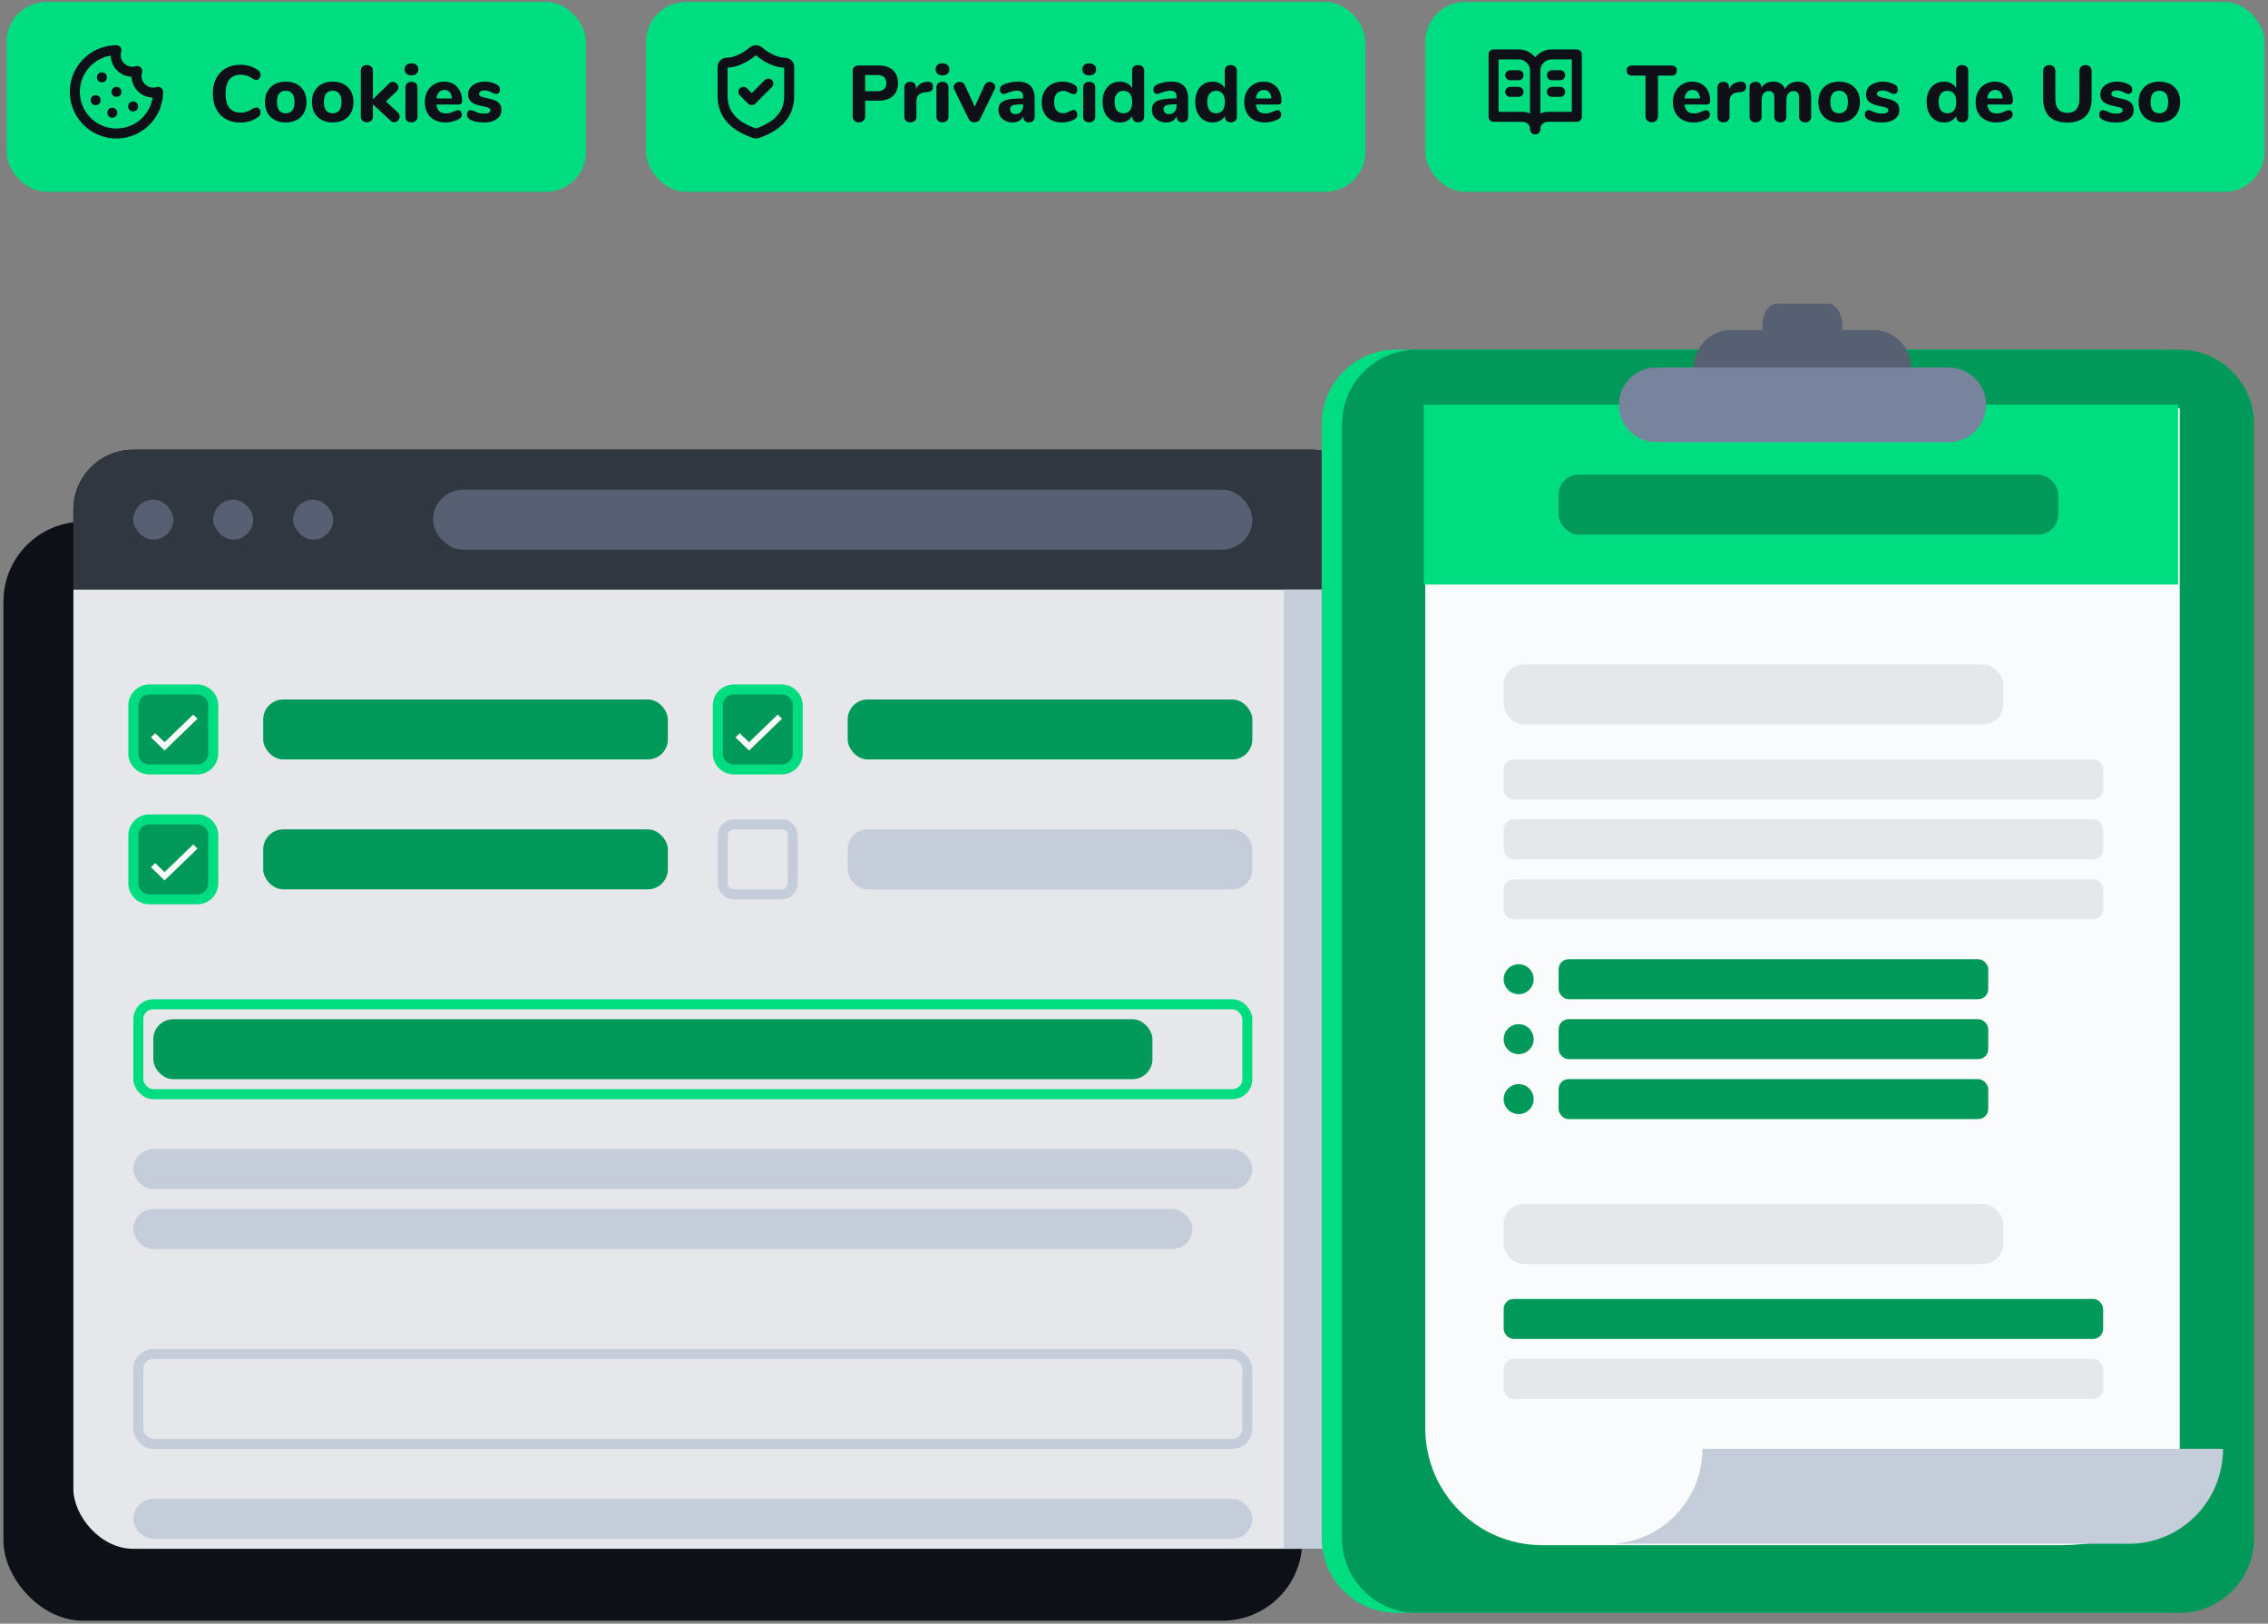 <svg width="454" height="325" viewBox="0 0 454 325" fill="none" xmlns="http://www.w3.org/2000/svg">
<rect x="0" y="0" width="454" height="325" fill="#808080" stroke="none"/>
<rect x="0.688" y="104.412" width="260" height="220" rx="16" fill="#0D1117"/>
<g clip-path="url(#clip0_3921_3302)">
<rect x="14.688" y="90.012" width="260" height="220" rx="12" fill="#0D1117"/>
<rect width="260" height="28" transform="translate(14.688 90.012)" fill="#303740"/>
<rect x="26.688" y="100.012" width="8" height="8" rx="4" fill="#576073"/>
<rect x="42.688" y="100.012" width="8" height="8" rx="4" fill="#576073"/>
<rect x="58.688" y="100.012" width="8" height="8" rx="4" fill="#576073"/>
<rect x="86.688" y="98.012" width="164" height="12" rx="6" fill="#576073"/>
<rect width="260" height="192" transform="translate(14.688 118.012)" fill="#E5E7EB"/>
<g clip-path="url(#clip1_3921_3302)">
<path d="M39.487 138.012H29.887C28.12 138.012 26.688 139.445 26.688 141.212V150.812C26.688 152.58 28.12 154.012 29.887 154.012H39.487C41.255 154.012 42.688 152.58 42.688 150.812V141.212C42.688 139.445 41.255 138.012 39.487 138.012Z" fill="#009959" stroke="#00DD80" stroke-width="2"/>
<path d="M38.681 143.024L32.947 148.564L31.076 146.756L30.216 147.587L32.947 150.227L39.541 143.854L38.681 143.024Z" fill="#FAFBFC"/>
<rect x="52.688" y="140.012" width="81" height="12" rx="4" fill="#009959"/>
<path d="M39.487 164.012H29.887C28.12 164.012 26.688 165.445 26.688 167.212V176.812C26.688 178.58 28.12 180.012 29.887 180.012H39.487C41.255 180.012 42.688 178.58 42.688 176.812V167.212C42.688 165.445 41.255 164.012 39.487 164.012Z" fill="#009959" stroke="#00DD80" stroke-width="2"/>
<path d="M38.681 169.024L32.947 174.564L31.076 172.756L30.216 173.587L32.947 176.227L39.541 169.854L38.681 169.024Z" fill="#FAFBFC"/>
<rect x="52.688" y="166.012" width="81" height="12" rx="4" fill="#009959"/>
<path d="M156.487 138.012H146.887C145.12 138.012 143.688 139.445 143.688 141.212V150.812C143.688 152.58 145.12 154.012 146.887 154.012H156.487C158.255 154.012 159.688 152.58 159.688 150.812V141.212C159.688 139.445 158.255 138.012 156.487 138.012Z" fill="#009959" stroke="#00DD80" stroke-width="2"/>
<path d="M155.681 143.024L149.947 148.564L148.076 146.756L147.216 147.587L149.947 150.227L156.541 143.854L155.681 143.024Z" fill="#FAFBFC"/>
<rect x="169.688" y="140.012" width="81" height="12" rx="4" fill="#009959"/>
<path d="M146.887 165.012H156.487C157.703 165.012 158.688 165.997 158.688 167.212V176.812C158.688 178.027 157.703 179.012 156.487 179.012H146.887C145.672 179.012 144.688 178.027 144.688 176.812V167.212C144.688 165.997 145.672 165.012 146.887 165.012Z" stroke="#C5CDDB" stroke-width="2"/>
<rect x="169.688" y="166.012" width="81" height="12" rx="4" fill="#C5CDDB"/>
<rect x="27.688" y="201.012" width="222" height="18" rx="3" stroke="#00DD80" stroke-width="2"/>
<rect x="30.688" y="204.012" width="200" height="12" rx="4" fill="#009959"/>
<rect x="26.688" y="230.012" width="224" height="8" rx="4" fill="#C5CDDB"/>
<rect x="26.688" y="242.012" width="212" height="8" rx="4" fill="#C5CDDB"/>
<rect x="27.688" y="271.012" width="222" height="18" rx="3" stroke="#C5CDDB" stroke-width="2"/>
<rect x="26.688" y="300.012" width="224" height="8" rx="4" fill="#C5CDDB"/>
</g>
</g>
<rect x="257" y="118" width="9" height="192" fill="#C5CDDB"/>
<rect x="129.312" y="0.387" width="144" height="38" rx="8" fill="#00DD80"/>
<path d="M157.979 19.221C157.979 23.387 155.062 25.471 151.596 26.679C151.414 26.741 151.217 26.738 151.037 26.671C147.562 25.471 144.646 23.387 144.646 19.221V13.387C144.646 13.166 144.734 12.954 144.89 12.798C145.046 12.642 145.258 12.554 145.479 12.554C147.146 12.554 149.229 11.554 150.679 10.287C150.856 10.137 151.08 10.054 151.312 10.054C151.545 10.054 151.769 10.137 151.946 10.287C153.404 11.562 155.479 12.554 157.146 12.554C157.367 12.554 157.579 12.642 157.735 12.798C157.891 12.954 157.979 13.166 157.979 13.387V19.221Z" stroke="#0D1117" stroke-width="2" stroke-linecap="round" stroke-linejoin="round"/>
<path d="M148.812 18.387L150.479 20.054L153.812 16.721" stroke="#0D1117" stroke-width="2" stroke-linecap="round" stroke-linejoin="round"/>
<path d="M171.938 24.483C171.554 24.483 171.25 24.372 171.026 24.148C170.802 23.924 170.69 23.619 170.69 23.235V14.275C170.69 13.902 170.792 13.614 170.994 13.412C171.197 13.209 171.485 13.107 171.858 13.107H175.874C177.101 13.107 178.056 13.417 178.738 14.036C179.421 14.654 179.762 15.518 179.762 16.628C179.762 17.737 179.421 18.601 178.738 19.22C178.056 19.838 177.101 20.148 175.874 20.148H173.186V23.235C173.186 23.619 173.074 23.924 172.85 24.148C172.626 24.372 172.322 24.483 171.938 24.483ZM175.554 18.259C176.802 18.259 177.426 17.721 177.426 16.643C177.426 15.556 176.802 15.011 175.554 15.011H173.186V18.259H175.554ZM185.718 16.372C186.038 16.35 186.288 16.425 186.47 16.596C186.662 16.756 186.758 17.001 186.758 17.331C186.758 17.683 186.672 17.945 186.502 18.116C186.331 18.286 186.027 18.393 185.59 18.436L185.11 18.483C184.523 18.547 184.096 18.739 183.83 19.059C183.574 19.38 183.446 19.79 183.446 20.291V23.348C183.446 23.721 183.328 24.003 183.094 24.195C182.87 24.387 182.587 24.483 182.246 24.483C181.894 24.483 181.6 24.387 181.366 24.195C181.142 24.003 181.03 23.721 181.03 23.348V17.476C181.03 17.123 181.147 16.852 181.382 16.66C181.616 16.468 181.899 16.372 182.23 16.372C182.55 16.372 182.816 16.468 183.03 16.66C183.243 16.841 183.35 17.097 183.35 17.427V17.86C183.542 17.401 183.83 17.049 184.214 16.803C184.608 16.558 185.035 16.419 185.494 16.387L185.718 16.372ZM188.667 24.483C188.315 24.483 188.022 24.387 187.787 24.195C187.563 24.003 187.451 23.721 187.451 23.348V17.508C187.451 17.134 187.569 16.852 187.803 16.66C188.038 16.468 188.326 16.372 188.667 16.372C189.009 16.372 189.291 16.468 189.515 16.66C189.75 16.852 189.867 17.134 189.867 17.508V23.348C189.867 23.721 189.75 24.003 189.515 24.195C189.291 24.387 189.009 24.483 188.667 24.483ZM188.667 15.091C188.241 15.091 187.905 14.985 187.659 14.771C187.414 14.547 187.291 14.249 187.291 13.876C187.291 13.502 187.414 13.209 187.659 12.995C187.905 12.782 188.241 12.675 188.667 12.675C189.083 12.675 189.414 12.787 189.659 13.011C189.915 13.225 190.043 13.513 190.043 13.876C190.043 14.249 189.921 14.547 189.675 14.771C189.43 14.985 189.094 15.091 188.667 15.091ZM197.077 17.059C197.184 16.835 197.322 16.67 197.493 16.564C197.674 16.446 197.866 16.387 198.069 16.387C198.368 16.387 198.634 16.489 198.869 16.692C199.104 16.884 199.221 17.118 199.221 17.395C199.221 17.555 199.184 17.71 199.109 17.86L196.229 23.764C196.122 23.998 195.962 24.18 195.749 24.308C195.536 24.425 195.306 24.483 195.061 24.483C194.816 24.483 194.586 24.425 194.373 24.308C194.16 24.18 193.994 23.998 193.877 23.764L190.997 17.86C190.933 17.71 190.901 17.566 190.901 17.427C190.901 17.14 191.024 16.894 191.269 16.692C191.525 16.489 191.808 16.387 192.117 16.387C192.341 16.387 192.544 16.446 192.725 16.564C192.906 16.67 193.05 16.835 193.157 17.059L195.125 21.363L197.077 17.059ZM203.722 16.34C204.874 16.34 205.727 16.622 206.282 17.188C206.836 17.742 207.114 18.596 207.114 19.747V23.363C207.114 23.715 207.012 23.993 206.81 24.195C206.607 24.387 206.324 24.483 205.962 24.483C205.62 24.483 205.343 24.382 205.13 24.18C204.927 23.966 204.826 23.694 204.826 23.363V23.252C204.666 23.646 204.399 23.956 204.026 24.18C203.652 24.404 203.215 24.515 202.714 24.515C202.18 24.515 201.695 24.409 201.258 24.195C200.831 23.982 200.49 23.683 200.234 23.299C199.988 22.916 199.866 22.489 199.866 22.02C199.866 21.444 200.01 20.99 200.298 20.66C200.596 20.329 201.071 20.089 201.722 19.939C202.372 19.79 203.263 19.715 204.394 19.715H204.81V19.427C204.81 18.98 204.708 18.654 204.506 18.451C204.314 18.249 203.988 18.148 203.53 18.148C203.071 18.148 202.41 18.308 201.546 18.628C201.3 18.745 201.092 18.803 200.922 18.803C200.687 18.803 200.5 18.724 200.362 18.564C200.223 18.393 200.154 18.174 200.154 17.907C200.154 17.694 200.202 17.518 200.298 17.38C200.394 17.241 200.548 17.113 200.762 16.995C201.135 16.793 201.588 16.633 202.122 16.515C202.666 16.398 203.199 16.34 203.722 16.34ZM203.242 22.852C203.711 22.852 204.09 22.697 204.378 22.387C204.666 22.067 204.81 21.657 204.81 21.155V20.884H204.538C203.674 20.884 203.066 20.953 202.714 21.091C202.372 21.23 202.202 21.481 202.202 21.843C202.202 22.142 202.298 22.387 202.49 22.579C202.692 22.761 202.943 22.852 203.242 22.852ZM212.552 24.515C211.742 24.515 211.032 24.35 210.424 24.02C209.816 23.689 209.347 23.22 209.016 22.611C208.696 22.003 208.536 21.289 208.536 20.468C208.536 19.646 208.707 18.926 209.048 18.308C209.4 17.678 209.891 17.193 210.52 16.852C211.15 16.51 211.875 16.34 212.696 16.34C213.123 16.34 213.55 16.398 213.976 16.515C214.414 16.633 214.803 16.798 215.144 17.012C215.475 17.214 215.64 17.513 215.64 17.907C215.64 18.185 215.576 18.414 215.448 18.596C215.32 18.766 215.15 18.852 214.936 18.852C214.798 18.852 214.664 18.83 214.536 18.788C214.419 18.734 214.259 18.66 214.056 18.564C213.832 18.446 213.63 18.355 213.448 18.291C213.278 18.227 213.08 18.195 212.856 18.195C212.259 18.195 211.8 18.387 211.48 18.771C211.171 19.145 211.016 19.694 211.016 20.419C211.016 21.145 211.171 21.7 211.48 22.084C211.8 22.468 212.259 22.66 212.856 22.66C213.08 22.66 213.278 22.633 213.448 22.579C213.619 22.515 213.827 22.419 214.072 22.291C214.275 22.195 214.435 22.126 214.552 22.084C214.67 22.03 214.798 22.003 214.936 22.003C215.139 22.003 215.304 22.094 215.432 22.276C215.571 22.457 215.64 22.686 215.64 22.963C215.64 23.358 215.475 23.651 215.144 23.843C214.803 24.057 214.408 24.222 213.96 24.34C213.512 24.457 213.043 24.515 212.552 24.515ZM218.042 24.483C217.69 24.483 217.397 24.387 217.162 24.195C216.938 24.003 216.826 23.721 216.826 23.348V17.508C216.826 17.134 216.944 16.852 217.178 16.66C217.413 16.468 217.701 16.372 218.042 16.372C218.384 16.372 218.666 16.468 218.89 16.66C219.125 16.852 219.242 17.134 219.242 17.508V23.348C219.242 23.721 219.125 24.003 218.89 24.195C218.666 24.387 218.384 24.483 218.042 24.483ZM218.042 15.091C217.616 15.091 217.28 14.985 217.034 14.771C216.789 14.547 216.666 14.249 216.666 13.876C216.666 13.502 216.789 13.209 217.034 12.995C217.28 12.782 217.616 12.675 218.042 12.675C218.458 12.675 218.789 12.787 219.034 13.011C219.29 13.225 219.418 13.513 219.418 13.876C219.418 14.249 219.296 14.547 219.05 14.771C218.805 14.985 218.469 15.091 218.042 15.091ZM227.796 13.027C228.169 13.027 228.468 13.129 228.692 13.332C228.927 13.534 229.044 13.801 229.044 14.132V23.348C229.044 23.689 228.932 23.966 228.708 24.18C228.495 24.382 228.207 24.483 227.844 24.483C227.481 24.483 227.188 24.382 226.964 24.18C226.751 23.966 226.644 23.689 226.644 23.348V23.22C226.409 23.625 226.073 23.945 225.636 24.18C225.209 24.404 224.724 24.515 224.18 24.515C223.508 24.515 222.905 24.345 222.372 24.003C221.849 23.651 221.439 23.166 221.14 22.547C220.852 21.918 220.708 21.198 220.708 20.387C220.708 19.577 220.852 18.867 221.14 18.259C221.439 17.641 221.849 17.166 222.372 16.835C222.895 16.505 223.497 16.34 224.18 16.34C224.713 16.34 225.193 16.451 225.62 16.675C226.057 16.899 226.393 17.214 226.628 17.619V14.084C226.628 13.764 226.735 13.508 226.948 13.316C227.161 13.123 227.444 13.027 227.796 13.027ZM224.884 22.675C225.449 22.675 225.881 22.483 226.18 22.099C226.489 21.705 226.644 21.145 226.644 20.419C226.644 19.694 226.489 19.14 226.18 18.756C225.881 18.372 225.449 18.18 224.884 18.18C224.319 18.18 223.881 18.372 223.572 18.756C223.263 19.129 223.108 19.673 223.108 20.387C223.108 21.113 223.263 21.678 223.572 22.084C223.881 22.478 224.319 22.675 224.884 22.675ZM234.441 16.34C235.593 16.34 236.446 16.622 237.001 17.188C237.555 17.742 237.833 18.596 237.833 19.747V23.363C237.833 23.715 237.731 23.993 237.529 24.195C237.326 24.387 237.043 24.483 236.681 24.483C236.339 24.483 236.062 24.382 235.849 24.18C235.646 23.966 235.545 23.694 235.545 23.363V23.252C235.385 23.646 235.118 23.956 234.745 24.18C234.371 24.404 233.934 24.515 233.433 24.515C232.899 24.515 232.414 24.409 231.977 24.195C231.55 23.982 231.209 23.683 230.953 23.299C230.707 22.916 230.585 22.489 230.585 22.02C230.585 21.444 230.729 20.99 231.017 20.66C231.315 20.329 231.79 20.089 232.441 19.939C233.091 19.79 233.982 19.715 235.113 19.715H235.529V19.427C235.529 18.98 235.427 18.654 235.225 18.451C235.033 18.249 234.707 18.148 234.249 18.148C233.79 18.148 233.129 18.308 232.265 18.628C232.019 18.745 231.811 18.803 231.641 18.803C231.406 18.803 231.219 18.724 231.081 18.564C230.942 18.393 230.873 18.174 230.873 17.907C230.873 17.694 230.921 17.518 231.017 17.38C231.113 17.241 231.267 17.113 231.481 16.995C231.854 16.793 232.307 16.633 232.841 16.515C233.385 16.398 233.918 16.34 234.441 16.34ZM233.961 22.852C234.43 22.852 234.809 22.697 235.097 22.387C235.385 22.067 235.529 21.657 235.529 21.155V20.884H235.257C234.393 20.884 233.785 20.953 233.433 21.091C233.091 21.23 232.921 21.481 232.921 21.843C232.921 22.142 233.017 22.387 233.209 22.579C233.411 22.761 233.662 22.852 233.961 22.852ZM246.343 13.027C246.716 13.027 247.015 13.129 247.239 13.332C247.474 13.534 247.591 13.801 247.591 14.132V23.348C247.591 23.689 247.479 23.966 247.255 24.18C247.042 24.382 246.754 24.483 246.391 24.483C246.028 24.483 245.735 24.382 245.511 24.18C245.298 23.966 245.191 23.689 245.191 23.348V23.22C244.956 23.625 244.62 23.945 244.183 24.18C243.756 24.404 243.271 24.515 242.727 24.515C242.055 24.515 241.452 24.345 240.919 24.003C240.396 23.651 239.986 23.166 239.687 22.547C239.399 21.918 239.255 21.198 239.255 20.387C239.255 19.577 239.399 18.867 239.687 18.259C239.986 17.641 240.396 17.166 240.919 16.835C241.442 16.505 242.044 16.34 242.727 16.34C243.26 16.34 243.74 16.451 244.167 16.675C244.604 16.899 244.94 17.214 245.175 17.619V14.084C245.175 13.764 245.282 13.508 245.495 13.316C245.708 13.123 245.991 13.027 246.343 13.027ZM243.431 22.675C243.996 22.675 244.428 22.483 244.727 22.099C245.036 21.705 245.191 21.145 245.191 20.419C245.191 19.694 245.036 19.14 244.727 18.756C244.428 18.372 243.996 18.18 243.431 18.18C242.866 18.18 242.428 18.372 242.119 18.756C241.81 19.129 241.655 19.673 241.655 20.387C241.655 21.113 241.81 21.678 242.119 22.084C242.428 22.478 242.866 22.675 243.431 22.675ZM255.755 22.052C255.969 22.052 256.139 22.137 256.267 22.308C256.406 22.478 256.475 22.697 256.475 22.963C256.475 23.145 256.422 23.316 256.315 23.476C256.209 23.625 256.059 23.753 255.867 23.86C255.505 24.052 255.083 24.212 254.603 24.34C254.123 24.457 253.681 24.515 253.275 24.515C252.422 24.515 251.675 24.35 251.035 24.02C250.406 23.689 249.921 23.22 249.579 22.611C249.238 21.993 249.067 21.267 249.067 20.436C249.067 19.636 249.233 18.926 249.563 18.308C249.894 17.689 250.353 17.209 250.939 16.867C251.526 16.515 252.193 16.34 252.939 16.34C253.654 16.34 254.278 16.5 254.811 16.82C255.355 17.129 255.777 17.577 256.075 18.163C256.374 18.739 256.523 19.417 256.523 20.195C256.523 20.43 256.465 20.611 256.347 20.739C256.241 20.857 256.086 20.916 255.883 20.916H251.403C251.478 21.545 251.67 22.003 251.979 22.291C252.289 22.569 252.731 22.707 253.307 22.707C253.617 22.707 253.894 22.67 254.139 22.596C254.385 22.521 254.657 22.419 254.955 22.291C255.105 22.227 255.249 22.174 255.387 22.131C255.526 22.078 255.649 22.052 255.755 22.052ZM253.003 18.003C252.545 18.003 252.177 18.153 251.899 18.451C251.622 18.739 251.457 19.161 251.403 19.715H254.491C254.459 19.15 254.315 18.724 254.059 18.436C253.814 18.148 253.462 18.003 253.003 18.003Z" fill="#0D1117"/>
<rect x="1.312" y="0.387" width="116" height="38" rx="8" fill="#00DD80"/>
<g clip-path="url(#clip2_3921_3302)">
<path d="M23.313 10.054C21.664 10.054 20.053 10.543 18.683 11.459C17.312 12.374 16.244 13.676 15.614 15.198C14.983 16.721 14.818 18.397 15.139 20.013C15.461 21.63 16.255 23.115 17.42 24.28C18.585 25.445 20.07 26.239 21.687 26.561C23.303 26.882 24.979 26.717 26.502 26.086C28.024 25.456 29.326 24.388 30.241 23.017C31.157 21.647 31.646 20.036 31.646 18.387C31.067 18.566 30.45 18.583 29.862 18.437C29.274 18.291 28.736 17.987 28.308 17.559C27.88 17.13 27.576 16.593 27.43 16.005C27.284 15.417 27.301 14.8 27.479 14.221C26.9 14.399 26.283 14.416 25.695 14.27C25.107 14.124 24.57 13.821 24.141 13.392C23.713 12.964 23.409 12.426 23.263 11.838C23.117 11.25 23.134 10.633 23.313 10.054Z" stroke="#0D1117" stroke-width="2" stroke-linecap="round" stroke-linejoin="round"/>
<path d="M20.396 15.471V15.479" stroke="#0D1117" stroke-width="2" stroke-linecap="round" stroke-linejoin="round"/>
<path d="M26.646 21.304V21.312" stroke="#0D1117" stroke-width="2" stroke-linecap="round" stroke-linejoin="round"/>
<path d="M23.312 18.387V18.396" stroke="#0D1117" stroke-width="2" stroke-linecap="round" stroke-linejoin="round"/>
<path d="M22.479 22.554V22.562" stroke="#0D1117" stroke-width="2" stroke-linecap="round" stroke-linejoin="round"/>
<path d="M19.146 20.054V20.062" stroke="#0D1117" stroke-width="2" stroke-linecap="round" stroke-linejoin="round"/>
</g>
<path d="M48.109 24.532C46.999 24.532 46.029 24.297 45.197 23.828C44.365 23.358 43.725 22.686 43.277 21.811C42.829 20.937 42.605 19.913 42.605 18.739C42.605 17.566 42.829 16.547 43.277 15.684C43.725 14.809 44.365 14.137 45.197 13.668C46.029 13.198 46.999 12.963 48.109 12.963C49.506 12.963 50.711 13.348 51.725 14.116C51.885 14.243 51.997 14.371 52.061 14.499C52.125 14.627 52.157 14.787 52.157 14.979C52.157 15.257 52.077 15.497 51.917 15.7C51.767 15.892 51.581 15.988 51.357 15.988C51.207 15.988 51.074 15.972 50.957 15.94C50.85 15.897 50.727 15.828 50.589 15.732C50.162 15.454 49.767 15.257 49.405 15.139C49.042 15.011 48.653 14.947 48.237 14.947C47.213 14.947 46.439 15.268 45.917 15.908C45.405 16.537 45.149 17.481 45.149 18.739C45.149 21.278 46.178 22.547 48.237 22.547C48.631 22.547 49.005 22.489 49.357 22.372C49.709 22.244 50.119 22.041 50.589 21.764C50.749 21.668 50.882 21.604 50.989 21.572C51.095 21.529 51.218 21.508 51.357 21.508C51.581 21.508 51.767 21.609 51.917 21.811C52.077 22.003 52.157 22.238 52.157 22.515C52.157 22.707 52.119 22.873 52.045 23.012C51.981 23.14 51.874 23.262 51.725 23.38C50.711 24.148 49.506 24.532 48.109 24.532ZM57.196 24.515C56.364 24.515 55.633 24.35 55.004 24.02C54.375 23.678 53.889 23.203 53.548 22.596C53.207 21.977 53.036 21.252 53.036 20.419C53.036 19.587 53.207 18.867 53.548 18.259C53.889 17.641 54.375 17.166 55.004 16.835C55.633 16.505 56.364 16.34 57.196 16.34C58.028 16.34 58.759 16.505 59.388 16.835C60.017 17.166 60.503 17.641 60.844 18.259C61.185 18.867 61.356 19.587 61.356 20.419C61.356 21.252 61.185 21.977 60.844 22.596C60.503 23.203 60.017 23.678 59.388 24.02C58.759 24.35 58.028 24.515 57.196 24.515ZM57.196 22.675C58.37 22.675 58.956 21.924 58.956 20.419C58.956 19.662 58.801 19.097 58.492 18.724C58.194 18.35 57.761 18.163 57.196 18.163C56.023 18.163 55.436 18.916 55.436 20.419C55.436 21.924 56.023 22.675 57.196 22.675ZM66.602 24.515C65.77 24.515 65.04 24.35 64.41 24.02C63.781 23.678 63.296 23.203 62.954 22.596C62.613 21.977 62.442 21.252 62.442 20.419C62.442 19.587 62.613 18.867 62.954 18.259C63.296 17.641 63.781 17.166 64.41 16.835C65.04 16.505 65.77 16.34 66.602 16.34C67.434 16.34 68.165 16.505 68.794 16.835C69.424 17.166 69.909 17.641 70.25 18.259C70.592 18.867 70.762 19.587 70.762 20.419C70.762 21.252 70.592 21.977 70.25 22.596C69.909 23.203 69.424 23.678 68.794 24.02C68.165 24.35 67.434 24.515 66.602 24.515ZM66.602 22.675C67.776 22.675 68.362 21.924 68.362 20.419C68.362 19.662 68.208 19.097 67.898 18.724C67.6 18.35 67.168 18.163 66.602 18.163C65.429 18.163 64.842 18.916 64.842 20.419C64.842 21.924 65.429 22.675 66.602 22.675ZM79.641 22.515C79.886 22.75 80.009 23.017 80.009 23.316C80.009 23.614 79.897 23.881 79.673 24.116C79.459 24.35 79.209 24.468 78.921 24.468C78.643 24.468 78.387 24.355 78.153 24.131L74.649 20.884V23.331C74.649 23.705 74.531 23.988 74.297 24.18C74.073 24.372 73.79 24.468 73.449 24.468C73.097 24.468 72.803 24.372 72.569 24.18C72.345 23.988 72.233 23.705 72.233 23.331V14.164C72.233 13.79 72.345 13.508 72.569 13.316C72.803 13.123 73.097 13.027 73.449 13.027C73.79 13.027 74.073 13.123 74.297 13.316C74.531 13.508 74.649 13.79 74.649 14.164V19.892L77.849 16.739C78.083 16.505 78.345 16.387 78.633 16.387C78.931 16.387 79.193 16.5 79.417 16.724C79.641 16.937 79.753 17.193 79.753 17.491C79.753 17.769 79.63 18.03 79.385 18.276L77.257 20.308L79.641 22.515ZM82.371 24.483C82.019 24.483 81.725 24.387 81.491 24.195C81.267 24.003 81.155 23.721 81.155 23.348V17.508C81.155 17.134 81.272 16.852 81.507 16.66C81.741 16.468 82.029 16.372 82.371 16.372C82.712 16.372 82.995 16.468 83.219 16.66C83.453 16.852 83.571 17.134 83.571 17.508V23.348C83.571 23.721 83.453 24.003 83.219 24.195C82.995 24.387 82.712 24.483 82.371 24.483ZM82.371 15.091C81.944 15.091 81.608 14.985 81.363 14.771C81.117 14.547 80.995 14.249 80.995 13.876C80.995 13.502 81.117 13.209 81.363 12.995C81.608 12.782 81.944 12.675 82.371 12.675C82.787 12.675 83.117 12.787 83.363 13.011C83.619 13.225 83.747 13.513 83.747 13.876C83.747 14.249 83.624 14.547 83.379 14.771C83.133 14.985 82.797 15.091 82.371 15.091ZM91.724 22.052C91.938 22.052 92.108 22.137 92.236 22.308C92.375 22.478 92.444 22.697 92.444 22.963C92.444 23.145 92.391 23.316 92.284 23.476C92.177 23.625 92.028 23.753 91.836 23.86C91.474 24.052 91.052 24.212 90.572 24.34C90.092 24.457 89.65 24.515 89.244 24.515C88.391 24.515 87.644 24.35 87.004 24.02C86.375 23.689 85.889 23.22 85.548 22.611C85.207 21.993 85.036 21.267 85.036 20.436C85.036 19.636 85.201 18.926 85.532 18.308C85.863 17.689 86.322 17.209 86.908 16.867C87.495 16.515 88.162 16.34 88.908 16.34C89.623 16.34 90.247 16.5 90.78 16.82C91.324 17.129 91.746 17.577 92.044 18.163C92.343 18.739 92.492 19.417 92.492 20.195C92.492 20.43 92.433 20.611 92.316 20.739C92.21 20.857 92.055 20.916 91.852 20.916H87.372C87.447 21.545 87.639 22.003 87.948 22.291C88.257 22.569 88.7 22.707 89.276 22.707C89.585 22.707 89.863 22.67 90.108 22.596C90.353 22.521 90.626 22.419 90.924 22.291C91.073 22.227 91.218 22.174 91.356 22.131C91.495 22.078 91.618 22.052 91.724 22.052ZM88.972 18.003C88.513 18.003 88.145 18.153 87.868 18.451C87.591 18.739 87.425 19.161 87.372 19.715H90.46C90.428 19.15 90.284 18.724 90.028 18.436C89.783 18.148 89.431 18.003 88.972 18.003ZM96.927 24.515C96.277 24.515 95.711 24.462 95.231 24.355C94.751 24.249 94.33 24.078 93.967 23.843C93.807 23.747 93.685 23.619 93.599 23.459C93.514 23.299 93.471 23.118 93.471 22.916C93.471 22.67 93.541 22.468 93.679 22.308C93.818 22.137 93.989 22.052 94.191 22.052C94.33 22.052 94.469 22.078 94.607 22.131C94.746 22.174 94.89 22.227 95.039 22.291C95.338 22.43 95.631 22.542 95.919 22.628C96.207 22.702 96.565 22.739 96.991 22.739C97.365 22.739 97.653 22.681 97.855 22.564C98.069 22.446 98.175 22.286 98.175 22.084C98.175 21.934 98.127 21.817 98.031 21.732C97.946 21.636 97.781 21.55 97.535 21.476C97.29 21.401 96.901 21.31 96.367 21.203C95.418 21.022 94.735 20.75 94.319 20.387C93.903 20.025 93.695 19.518 93.695 18.867C93.695 18.387 93.839 17.956 94.127 17.572C94.426 17.188 94.831 16.889 95.343 16.675C95.855 16.451 96.431 16.34 97.071 16.34C97.53 16.34 97.978 16.398 98.415 16.515C98.853 16.633 99.242 16.798 99.583 17.012C99.914 17.214 100.079 17.513 100.079 17.907C100.079 18.163 100.01 18.377 99.871 18.547C99.733 18.718 99.562 18.803 99.359 18.803C99.114 18.803 98.821 18.707 98.479 18.515C98.213 18.377 97.967 18.276 97.743 18.212C97.53 18.137 97.274 18.099 96.975 18.099C96.645 18.099 96.383 18.163 96.191 18.291C95.999 18.409 95.903 18.574 95.903 18.788C95.903 19.012 96.015 19.182 96.239 19.299C96.463 19.417 96.895 19.534 97.535 19.651C98.25 19.79 98.81 19.961 99.215 20.163C99.621 20.355 99.914 20.601 100.095 20.899C100.277 21.198 100.367 21.577 100.367 22.035C100.367 22.793 100.053 23.395 99.423 23.843C98.805 24.291 97.973 24.515 96.927 24.515Z" fill="#0D1117"/>
<rect x="285.312" y="0.387" width="168" height="38" rx="8" fill="#00DD80"/>
<g clip-path="url(#clip3_3921_3302)">
<path d="M298.979 10.887H303.979C304.863 10.887 305.711 11.239 306.336 11.864C306.961 12.489 307.313 13.337 307.313 14.221V25.887C307.313 25.224 307.049 24.588 306.58 24.12C306.112 23.651 305.476 23.387 304.813 23.387H298.979V10.887Z" stroke="#0D1117" stroke-width="2" stroke-linecap="round" stroke-linejoin="round"/>
<path d="M315.646 10.887H310.646C309.762 10.887 308.914 11.239 308.289 11.864C307.664 12.489 307.312 13.337 307.312 14.221V25.887C307.312 25.224 307.576 24.588 308.045 24.12C308.514 23.651 309.149 23.387 309.812 23.387H315.646V10.887Z" stroke="#0D1117" stroke-width="2" stroke-linecap="round" stroke-linejoin="round"/>
<path d="M302.312 15.054H303.979" stroke="#0D1117" stroke-width="2" stroke-linecap="round" stroke-linejoin="round"/>
<path d="M302.312 18.387H303.979" stroke="#0D1117" stroke-width="2" stroke-linecap="round" stroke-linejoin="round"/>
<path d="M310.646 15.054H312.312" stroke="#0D1117" stroke-width="2" stroke-linecap="round" stroke-linejoin="round"/>
<path d="M310.646 18.387H312.312" stroke="#0D1117" stroke-width="2" stroke-linecap="round" stroke-linejoin="round"/>
</g>
<path d="M330.64 24.468C330.267 24.468 329.963 24.355 329.728 24.131C329.504 23.907 329.392 23.609 329.392 23.235V15.139H326.8C326.011 15.139 325.616 14.798 325.616 14.116C325.616 13.444 326.011 13.107 326.8 13.107H334.48C335.269 13.107 335.664 13.444 335.664 14.116C335.664 14.798 335.269 15.139 334.48 15.139H331.888V23.235C331.888 23.609 331.776 23.907 331.552 24.131C331.328 24.355 331.024 24.468 330.64 24.468ZM341.568 22.052C341.781 22.052 341.952 22.137 342.08 22.308C342.219 22.478 342.288 22.697 342.288 22.963C342.288 23.145 342.235 23.316 342.128 23.476C342.021 23.625 341.872 23.753 341.68 23.86C341.317 24.052 340.896 24.212 340.416 24.34C339.936 24.457 339.493 24.515 339.088 24.515C338.235 24.515 337.488 24.35 336.848 24.02C336.219 23.689 335.733 23.22 335.392 22.611C335.051 21.993 334.88 21.267 334.88 20.436C334.88 19.636 335.045 18.926 335.376 18.308C335.707 17.689 336.165 17.209 336.752 16.867C337.339 16.515 338.005 16.34 338.752 16.34C339.467 16.34 340.091 16.5 340.624 16.82C341.168 17.129 341.589 17.577 341.888 18.163C342.187 18.739 342.336 19.417 342.336 20.195C342.336 20.43 342.277 20.611 342.16 20.739C342.053 20.857 341.899 20.916 341.696 20.916H337.216C337.291 21.545 337.483 22.003 337.792 22.291C338.101 22.569 338.544 22.707 339.12 22.707C339.429 22.707 339.707 22.67 339.952 22.596C340.197 22.521 340.469 22.419 340.768 22.291C340.917 22.227 341.061 22.174 341.2 22.131C341.339 22.078 341.461 22.052 341.568 22.052ZM338.816 18.003C338.357 18.003 337.989 18.153 337.712 18.451C337.435 18.739 337.269 19.161 337.216 19.715H340.304C340.272 19.15 340.128 18.724 339.872 18.436C339.627 18.148 339.275 18.003 338.816 18.003ZM348.483 16.372C348.803 16.35 349.054 16.425 349.235 16.596C349.427 16.756 349.523 17.001 349.523 17.331C349.523 17.683 349.438 17.945 349.267 18.116C349.097 18.286 348.793 18.393 348.355 18.436L347.875 18.483C347.289 18.547 346.862 18.739 346.595 19.059C346.339 19.38 346.211 19.79 346.211 20.291V23.348C346.211 23.721 346.094 24.003 345.859 24.195C345.635 24.387 345.353 24.483 345.011 24.483C344.659 24.483 344.366 24.387 344.131 24.195C343.907 24.003 343.795 23.721 343.795 23.348V17.476C343.795 17.123 343.913 16.852 344.147 16.66C344.382 16.468 344.665 16.372 344.995 16.372C345.315 16.372 345.582 16.468 345.795 16.66C346.009 16.841 346.115 17.097 346.115 17.427V17.86C346.307 17.401 346.595 17.049 346.979 16.803C347.374 16.558 347.801 16.419 348.259 16.387L348.483 16.372ZM359.897 16.34C360.75 16.34 361.406 16.601 361.865 17.123C362.324 17.636 362.553 18.478 362.553 19.651V23.348C362.553 23.721 362.441 24.003 362.217 24.195C361.993 24.387 361.705 24.483 361.353 24.483C361.012 24.483 360.724 24.387 360.489 24.195C360.254 24.003 360.137 23.721 360.137 23.348V19.619C360.137 19.108 360.046 18.75 359.865 18.547C359.694 18.334 359.428 18.227 359.065 18.227C358.617 18.227 358.26 18.382 357.993 18.692C357.726 19.001 357.593 19.433 357.593 19.988V23.348C357.593 23.721 357.481 24.003 357.257 24.195C357.033 24.387 356.745 24.483 356.393 24.483C356.052 24.483 355.764 24.387 355.529 24.195C355.294 24.003 355.177 23.721 355.177 23.348V19.619C355.177 19.108 355.086 18.75 354.905 18.547C354.734 18.334 354.468 18.227 354.105 18.227C353.657 18.227 353.3 18.382 353.033 18.692C352.766 19.001 352.633 19.433 352.633 19.988V23.348C352.633 23.721 352.516 24.003 352.281 24.195C352.057 24.387 351.774 24.483 351.433 24.483C351.092 24.483 350.804 24.387 350.569 24.195C350.334 24.003 350.217 23.721 350.217 23.348V17.476C350.217 17.123 350.334 16.852 350.569 16.66C350.814 16.468 351.108 16.372 351.449 16.372C351.769 16.372 352.036 16.468 352.249 16.66C352.462 16.841 352.569 17.097 352.569 17.427V17.587C352.825 17.182 353.156 16.873 353.561 16.66C353.977 16.446 354.446 16.34 354.969 16.34C355.534 16.34 356.009 16.457 356.393 16.692C356.788 16.916 357.092 17.284 357.305 17.796C357.55 17.348 357.897 16.995 358.345 16.739C358.804 16.473 359.321 16.34 359.897 16.34ZM368.149 24.515C367.317 24.515 366.587 24.35 365.957 24.02C365.328 23.678 364.843 23.203 364.501 22.596C364.16 21.977 363.989 21.252 363.989 20.419C363.989 19.587 364.16 18.867 364.501 18.259C364.843 17.641 365.328 17.166 365.957 16.835C366.587 16.505 367.317 16.34 368.149 16.34C368.981 16.34 369.712 16.505 370.341 16.835C370.971 17.166 371.456 17.641 371.797 18.259C372.139 18.867 372.309 19.587 372.309 20.419C372.309 21.252 372.139 21.977 371.797 22.596C371.456 23.203 370.971 23.678 370.341 24.02C369.712 24.35 368.981 24.515 368.149 24.515ZM368.149 22.675C369.323 22.675 369.909 21.924 369.909 20.419C369.909 19.662 369.755 19.097 369.445 18.724C369.147 18.35 368.715 18.163 368.149 18.163C366.976 18.163 366.389 18.916 366.389 20.419C366.389 21.924 366.976 22.675 368.149 22.675ZM376.756 24.515C376.105 24.515 375.54 24.462 375.06 24.355C374.58 24.249 374.158 24.078 373.796 23.843C373.636 23.747 373.513 23.619 373.428 23.459C373.342 23.299 373.3 23.118 373.3 22.916C373.3 22.67 373.369 22.468 373.508 22.308C373.646 22.137 373.817 22.052 374.02 22.052C374.158 22.052 374.297 22.078 374.436 22.131C374.574 22.174 374.718 22.227 374.868 22.291C375.166 22.43 375.46 22.542 375.748 22.628C376.036 22.702 376.393 22.739 376.82 22.739C377.193 22.739 377.481 22.681 377.684 22.564C377.897 22.446 378.004 22.286 378.004 22.084C378.004 21.934 377.956 21.817 377.86 21.732C377.774 21.636 377.609 21.55 377.364 21.476C377.118 21.401 376.729 21.31 376.196 21.203C375.246 21.022 374.564 20.75 374.148 20.387C373.732 20.025 373.524 19.518 373.524 18.867C373.524 18.387 373.668 17.956 373.956 17.572C374.254 17.188 374.66 16.889 375.172 16.675C375.684 16.451 376.26 16.34 376.9 16.34C377.358 16.34 377.806 16.398 378.244 16.515C378.681 16.633 379.07 16.798 379.412 17.012C379.742 17.214 379.908 17.513 379.908 17.907C379.908 18.163 379.838 18.377 379.7 18.547C379.561 18.718 379.39 18.803 379.188 18.803C378.942 18.803 378.649 18.707 378.308 18.515C378.041 18.377 377.796 18.276 377.572 18.212C377.358 18.137 377.102 18.099 376.804 18.099C376.473 18.099 376.212 18.163 376.02 18.291C375.828 18.409 375.732 18.574 375.732 18.788C375.732 19.012 375.844 19.182 376.068 19.299C376.292 19.417 376.724 19.534 377.364 19.651C378.078 19.79 378.638 19.961 379.044 20.163C379.449 20.355 379.742 20.601 379.924 20.899C380.105 21.198 380.196 21.577 380.196 22.035C380.196 22.793 379.881 23.395 379.252 23.843C378.633 24.291 377.801 24.515 376.756 24.515ZM392.749 13.027C393.123 13.027 393.421 13.129 393.645 13.332C393.88 13.534 393.997 13.801 393.997 14.132V23.348C393.997 23.689 393.885 23.966 393.661 24.18C393.448 24.382 393.16 24.483 392.797 24.483C392.435 24.483 392.141 24.382 391.917 24.18C391.704 23.966 391.597 23.689 391.597 23.348V23.22C391.363 23.625 391.027 23.945 390.589 24.18C390.163 24.404 389.677 24.515 389.133 24.515C388.461 24.515 387.859 24.345 387.325 24.003C386.803 23.651 386.392 23.166 386.093 22.547C385.805 21.918 385.661 21.198 385.661 20.387C385.661 19.577 385.805 18.867 386.093 18.259C386.392 17.641 386.803 17.166 387.325 16.835C387.848 16.505 388.451 16.34 389.133 16.34C389.667 16.34 390.147 16.451 390.573 16.675C391.011 16.899 391.347 17.214 391.581 17.619V14.084C391.581 13.764 391.688 13.508 391.901 13.316C392.115 13.123 392.397 13.027 392.749 13.027ZM389.837 22.675C390.403 22.675 390.835 22.483 391.133 22.099C391.443 21.705 391.597 21.145 391.597 20.419C391.597 19.694 391.443 19.14 391.133 18.756C390.835 18.372 390.403 18.18 389.837 18.18C389.272 18.18 388.835 18.372 388.525 18.756C388.216 19.129 388.061 19.673 388.061 20.387C388.061 21.113 388.216 21.678 388.525 22.084C388.835 22.478 389.272 22.675 389.837 22.675ZM402.162 22.052C402.375 22.052 402.546 22.137 402.674 22.308C402.812 22.478 402.882 22.697 402.882 22.963C402.882 23.145 402.828 23.316 402.722 23.476C402.615 23.625 402.466 23.753 402.274 23.86C401.911 24.052 401.49 24.212 401.01 24.34C400.53 24.457 400.087 24.515 399.682 24.515C398.828 24.515 398.082 24.35 397.442 24.02C396.812 23.689 396.327 23.22 395.986 22.611C395.644 21.993 395.474 21.267 395.474 20.436C395.474 19.636 395.639 18.926 395.97 18.308C396.3 17.689 396.759 17.209 397.346 16.867C397.932 16.515 398.599 16.34 399.346 16.34C400.06 16.34 400.684 16.5 401.218 16.82C401.762 17.129 402.183 17.577 402.482 18.163C402.78 18.739 402.93 19.417 402.93 20.195C402.93 20.43 402.871 20.611 402.754 20.739C402.647 20.857 402.492 20.916 402.29 20.916H397.81C397.884 21.545 398.076 22.003 398.386 22.291C398.695 22.569 399.138 22.707 399.714 22.707C400.023 22.707 400.3 22.67 400.546 22.596C400.791 22.521 401.063 22.419 401.362 22.291C401.511 22.227 401.655 22.174 401.794 22.131C401.932 22.078 402.055 22.052 402.162 22.052ZM399.41 18.003C398.951 18.003 398.583 18.153 398.306 18.451C398.028 18.739 397.863 19.161 397.81 19.715H400.898C400.866 19.15 400.722 18.724 400.466 18.436C400.22 18.148 399.868 18.003 399.41 18.003ZM413.834 24.532C412.255 24.532 411.05 24.126 410.218 23.316C409.396 22.494 408.986 21.299 408.986 19.732V14.259C408.986 13.886 409.098 13.588 409.322 13.364C409.546 13.139 409.844 13.027 410.218 13.027C410.591 13.027 410.884 13.139 411.098 13.364C411.322 13.588 411.434 13.886 411.434 14.259V19.843C411.434 20.739 411.636 21.422 412.042 21.892C412.458 22.361 413.055 22.596 413.834 22.596C414.612 22.596 415.21 22.361 415.626 21.892C416.042 21.412 416.25 20.729 416.25 19.843V14.259C416.25 13.886 416.356 13.588 416.57 13.364C416.794 13.139 417.092 13.027 417.466 13.027C417.839 13.027 418.138 13.139 418.362 13.364C418.586 13.588 418.698 13.886 418.698 14.259V19.732C418.698 21.289 418.282 22.478 417.45 23.299C416.618 24.121 415.412 24.532 413.834 24.532ZM423.662 24.515C423.011 24.515 422.446 24.462 421.966 24.355C421.486 24.249 421.064 24.078 420.702 23.843C420.542 23.747 420.419 23.619 420.334 23.459C420.248 23.299 420.206 23.118 420.206 22.916C420.206 22.67 420.275 22.468 420.414 22.308C420.552 22.137 420.723 22.052 420.926 22.052C421.064 22.052 421.203 22.078 421.342 22.131C421.48 22.174 421.624 22.227 421.774 22.291C422.072 22.43 422.366 22.542 422.654 22.628C422.942 22.702 423.299 22.739 423.726 22.739C424.099 22.739 424.387 22.681 424.59 22.564C424.803 22.446 424.91 22.286 424.91 22.084C424.91 21.934 424.862 21.817 424.766 21.732C424.68 21.636 424.515 21.55 424.27 21.476C424.024 21.401 423.635 21.31 423.102 21.203C422.152 21.022 421.47 20.75 421.054 20.387C420.638 20.025 420.43 19.518 420.43 18.867C420.43 18.387 420.574 17.956 420.862 17.572C421.16 17.188 421.566 16.889 422.078 16.675C422.59 16.451 423.166 16.34 423.806 16.34C424.264 16.34 424.712 16.398 425.15 16.515C425.587 16.633 425.976 16.798 426.318 17.012C426.648 17.214 426.814 17.513 426.814 17.907C426.814 18.163 426.744 18.377 426.606 18.547C426.467 18.718 426.296 18.803 426.094 18.803C425.848 18.803 425.555 18.707 425.214 18.515C424.947 18.377 424.702 18.276 424.478 18.212C424.264 18.137 424.008 18.099 423.71 18.099C423.379 18.099 423.118 18.163 422.926 18.291C422.734 18.409 422.638 18.574 422.638 18.788C422.638 19.012 422.75 19.182 422.974 19.299C423.198 19.417 423.63 19.534 424.27 19.651C424.984 19.79 425.544 19.961 425.95 20.163C426.355 20.355 426.648 20.601 426.83 20.899C427.011 21.198 427.102 21.577 427.102 22.035C427.102 22.793 426.787 23.395 426.158 23.843C425.539 24.291 424.707 24.515 423.662 24.515ZM432.259 24.515C431.427 24.515 430.696 24.35 430.067 24.02C429.437 23.678 428.952 23.203 428.611 22.596C428.269 21.977 428.099 21.252 428.099 20.419C428.099 19.587 428.269 18.867 428.611 18.259C428.952 17.641 429.437 17.166 430.067 16.835C430.696 16.505 431.427 16.34 432.259 16.34C433.091 16.34 433.821 16.505 434.451 16.835C435.08 17.166 435.565 17.641 435.907 18.259C436.248 18.867 436.419 19.587 436.419 20.419C436.419 21.252 436.248 21.977 435.907 22.596C435.565 23.203 435.08 23.678 434.451 24.02C433.821 24.35 433.091 24.515 432.259 24.515ZM432.259 22.675C433.432 22.675 434.019 21.924 434.019 20.419C434.019 19.662 433.864 19.097 433.555 18.724C433.256 18.35 432.824 18.163 432.259 18.163C431.085 18.163 430.499 18.916 430.499 20.419C430.499 21.924 431.085 22.675 432.259 22.675Z" fill="#0D1117"/>
<path d="M279.48 69.988H432.224C440.459 69.988 447.135 76.672 447.135 84.918V307.9C447.135 316.145 440.459 322.83 432.224 322.83H279.48C271.245 322.83 264.569 316.145 264.569 307.9V84.918C264.569 76.672 271.245 69.988 279.48 69.988Z" fill="#00DD80"/>
<path d="M283.561 69.988H436.304C444.54 69.988 451.216 76.672 451.216 84.918V307.9C451.216 316.145 444.54 322.83 436.304 322.83H283.561C275.326 322.83 268.649 316.145 268.649 307.9V84.918C268.649 76.672 275.326 69.988 283.561 69.988Z" fill="#009959"/>
<path d="M308.679 309.283H412.406C425.605 309.283 436.335 304.138 436.335 290.924V81.71H285.305V285.88C285.305 298.792 295.783 309.283 308.679 309.283Z" fill="#FAFBFC"/>
<rect x="285" y="81" width="151" height="36" fill="#00DD80"/>
<rect x="312" y="95" width="100" height="12" rx="4" fill="#009959"/>
<rect x="301" y="133" width="100" height="12" rx="4" fill="#E5E7EB"/>
<rect x="301" y="241" width="100" height="12" rx="4" fill="#E5E7EB"/>
<rect x="301" y="152" width="120" height="8" rx="2" fill="#E5E7EB"/>
<rect x="301" y="260" width="120" height="8" rx="2" fill="#009959"/>
<rect x="301" y="164" width="120" height="8" rx="2" fill="#E5E7EB"/>
<rect x="301" y="272" width="120" height="8" rx="2" fill="#E5E7EB"/>
<rect x="301" y="176" width="120" height="8" rx="2" fill="#E5E7EB"/>
<rect x="312" y="192" width="86" height="8" rx="2" fill="#009959"/>
<circle cx="304" cy="196" r="3" fill="#009959"/>
<circle cx="304" cy="208" r="3" fill="#009959"/>
<circle cx="304" cy="220" r="3" fill="#009959"/>
<rect x="312" y="204" width="86" height="8" rx="2" fill="#009959"/>
<rect x="312" y="216" width="86" height="8" rx="2" fill="#009959"/>
<path d="M346.532 66.054H375.046C379.163 66.054 382.501 69.396 382.501 73.519V73.569C382.501 77.692 379.163 81.034 375.046 81.034H346.532C342.415 81.034 339.076 77.692 339.076 73.569V73.519C339.076 69.396 342.415 66.054 346.532 66.054Z" fill="#576073"/>
<path d="M355.532 60.8H366.038C367.555 60.8 368.785 62.808 368.785 65.285V65.315C368.785 67.792 367.555 69.8 366.038 69.8H355.532C354.015 69.8 352.785 67.792 352.785 65.315V65.285C352.785 62.808 354.015 60.8 355.532 60.8Z" fill="#576073"/>
<path d="M331.52 88.499H390.108C394.239 88.499 397.564 85.119 397.564 81.034C397.564 76.898 394.189 73.569 390.108 73.569H331.52C327.389 73.569 324.064 76.949 324.064 81.034C324.064 85.17 327.439 88.499 331.52 88.499Z" fill="#78849E"/>
<path fill-rule="evenodd" clip-rule="evenodd" d="M323.5 308.94C333.176 308.158 340.791 299.885 340.791 290H445C445 300.493 436.578 309 426.188 309H323.5V308.94Z" fill="#C5CDDB"/>
<defs>
<clipPath id="clip0_3921_3302">
<rect x="14.688" y="90.012" width="260" height="220" rx="12" fill="white"/>
</clipPath>
<clipPath id="clip1_3921_3302">
<rect x="14.688" y="118.012" width="260" height="192" rx="4" fill="white"/>
</clipPath>
<clipPath id="clip2_3921_3302">
<rect width="20" height="20" fill="white" transform="translate(13.312 8.387)"/>
</clipPath>
<clipPath id="clip3_3921_3302">
<rect width="20" height="20" fill="white" transform="translate(297.312 8.387)"/>
</clipPath>
</defs>
</svg>
